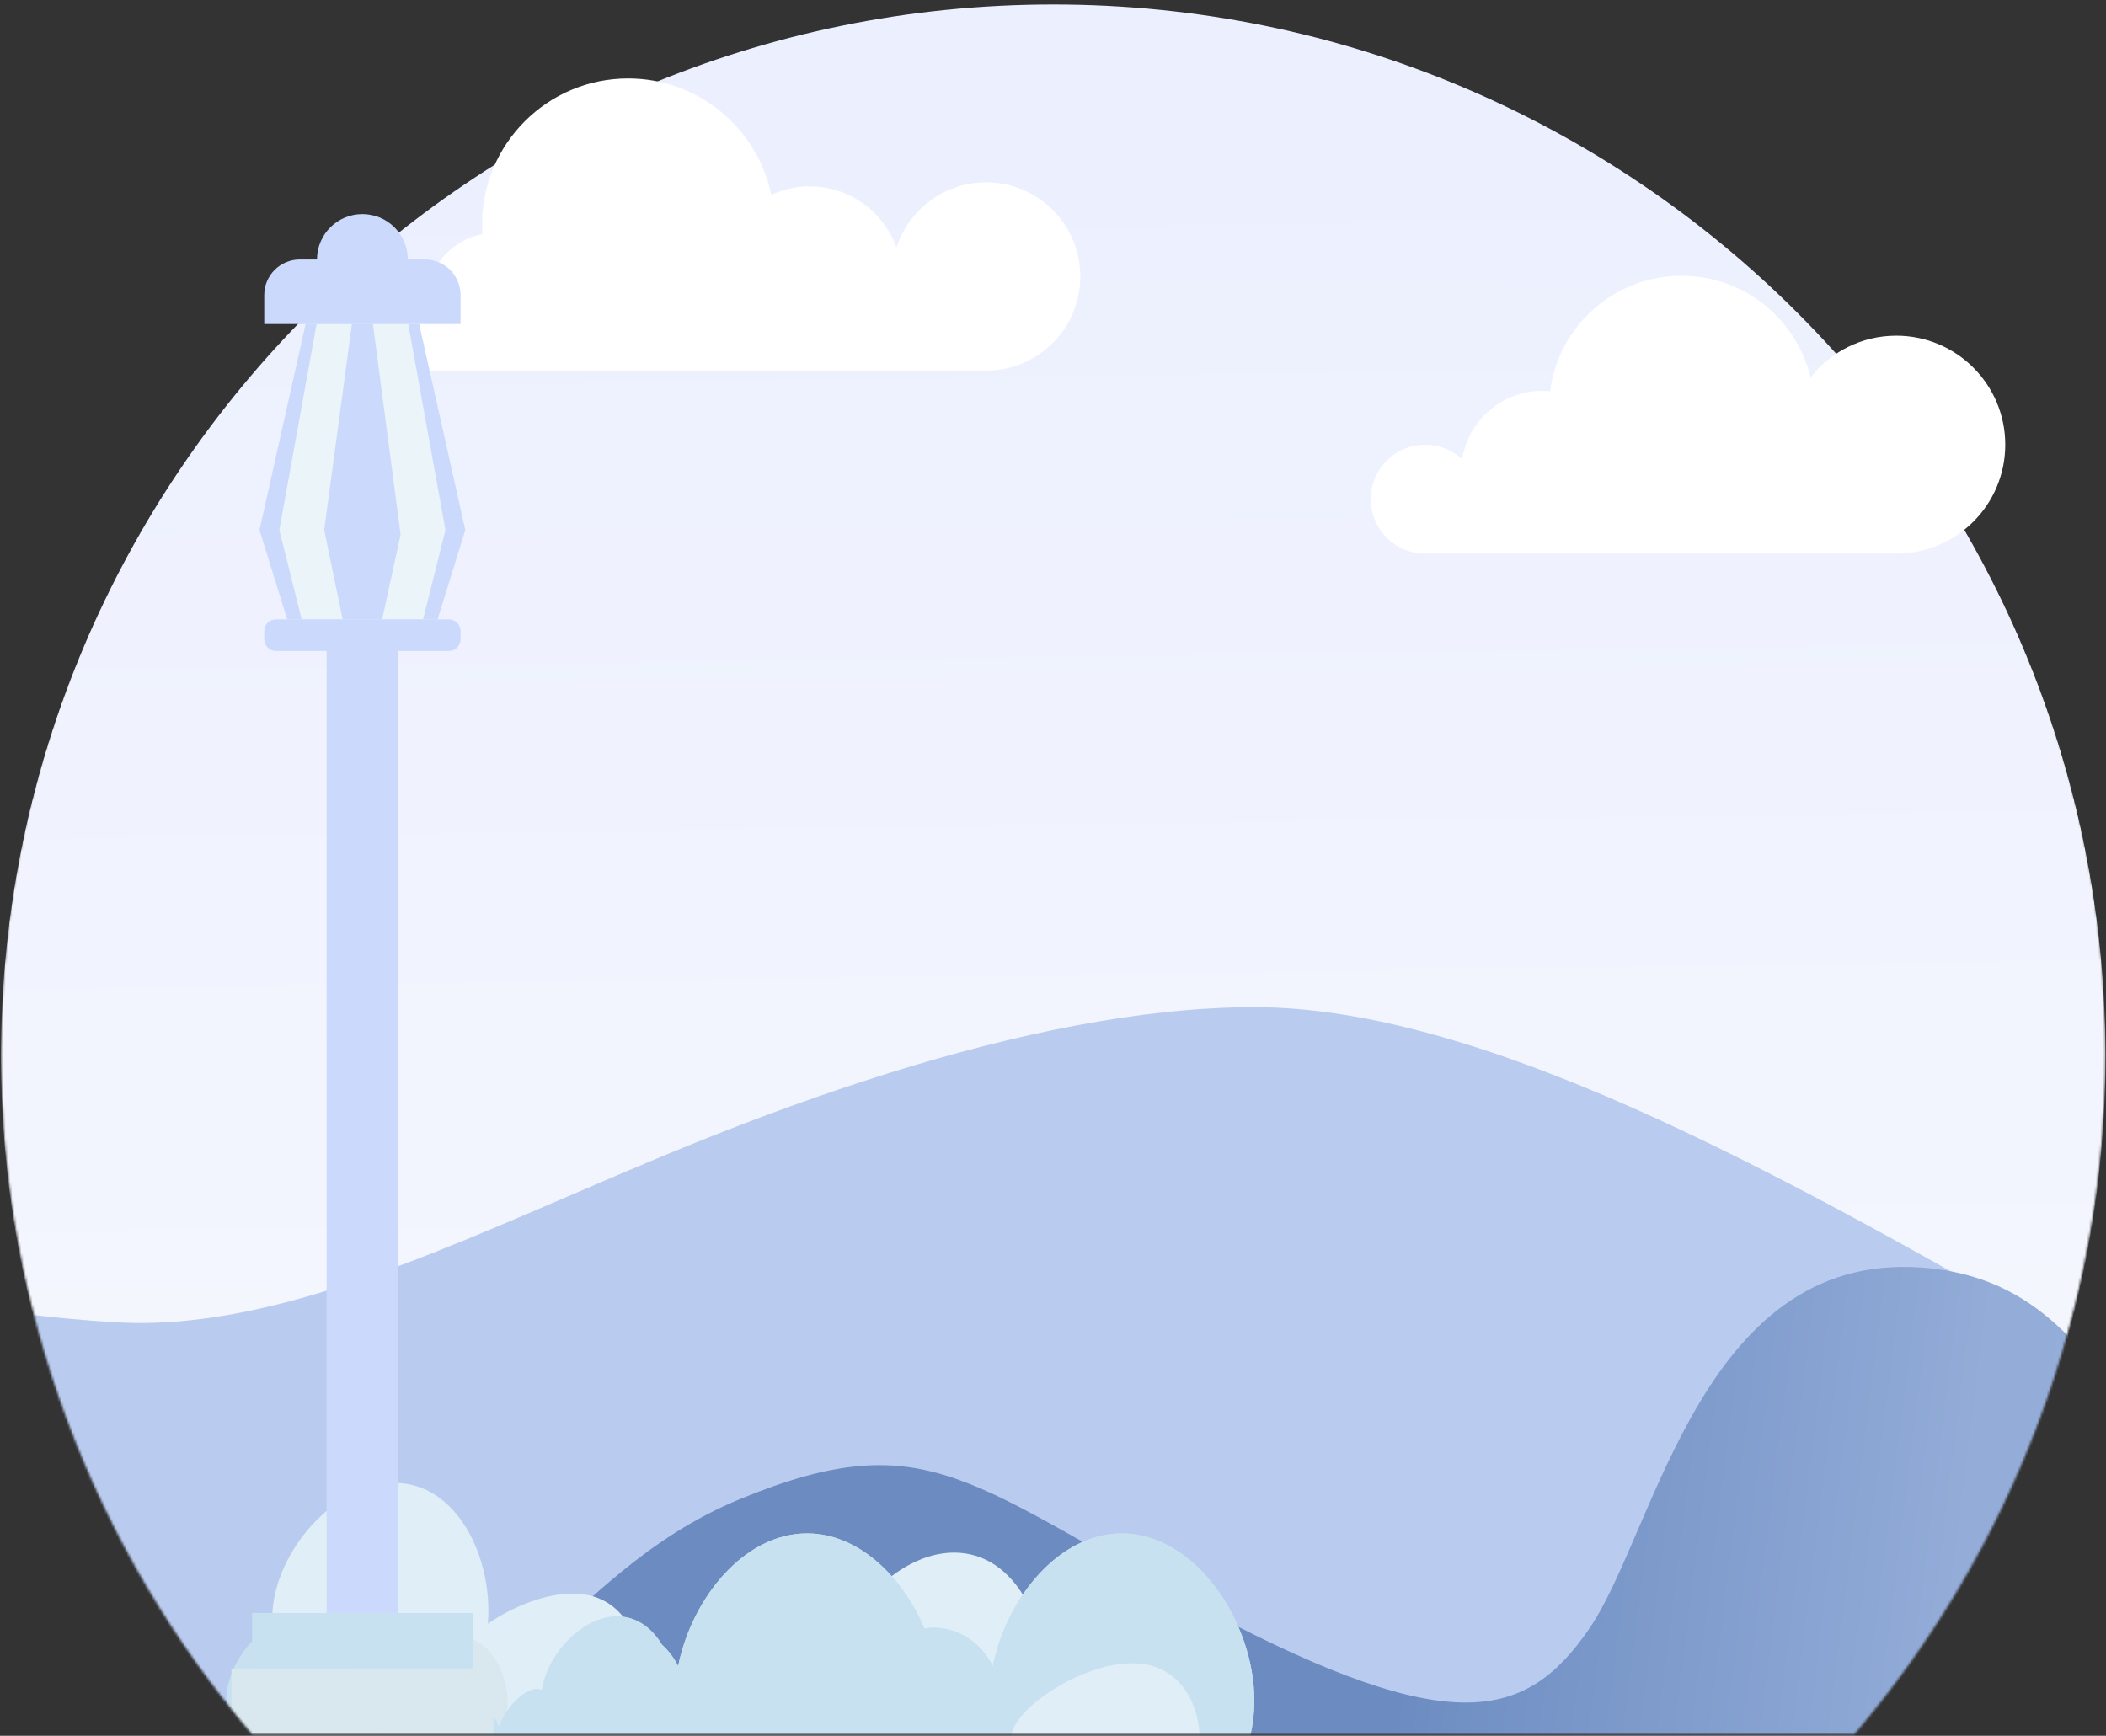 <svg width="939" height="774" viewBox="0 0 939 774" fill="none" xmlns="http://www.w3.org/2000/svg">
<rect x="0" y="0" width="939" height="774" fill="#333333" stroke="none"/>
<mask id="mask0_242_325" style="mask-type:alpha" maskUnits="userSpaceOnUse" x="0" y="0" width="939" height="774">
<path d="M0.434 469.167C0.434 585.209 42.588 691.395 112.387 773.295H826.818C896.617 691.395 938.769 585.209 938.769 469.167C938.769 210.052 728.718 0 469.602 0C210.487 0 0.434 210.052 0.434 469.167Z" fill="url(#paint0_linear_242_325)"/>
</mask>
<g mask="url(#mask0_242_325)">
<path d="M0.434 471.167C0.434 587.209 42.588 693.395 112.387 775.295H826.818C896.617 693.395 938.769 587.209 938.769 471.167C938.769 212.052 728.718 2 469.602 2C210.487 2 0.434 212.052 0.434 471.167Z" fill="url(#paint1_linear_242_325)"/>
<path d="M-1164.34 725.512C-1310.12 713.362 -1292.58 576.581 -1394.98 565.139C-1497.38 553.694 -1517.9 682.239 -1547.89 725.837C-1575.65 766.204 -1608.63 775.46 -1716.23 718.765C-1823.83 662.073 -1841.77 633.146 -1926.23 667.857C-2010.69 702.567 -2031.02 785.594 -2098.48 749.343C-2151.07 721.079 -2162.84 773.424 -2162.84 773.424H-1700.61H9.663V638.735C9.663 638.735 -294.846 448.613 -496.166 448.613C-697.484 448.613 -1018.55 737.66 -1164.34 725.512Z" fill="url(#paint2_linear_242_325)"/>
<path d="M1763.74 773.921H53.467V639.231C53.467 639.231 357.976 449.108 559.296 449.108C760.614 449.108 1081.69 738.158 1227.47 726.01C1373.25 713.859 1355.72 577.079 1458.11 565.636C1560.51 554.192 1581.03 682.736 1611.02 726.333C1638.79 766.699 1671.76 775.956 1779.36 719.263C1886.96 662.57 1904.9 633.644 1989.36 668.354C2073.82 703.065 2094.15 786.09 2161.61 749.841C2214.21 721.577 2225.97 773.921 2225.97 773.921H1763.74Z" fill="#B9CCEF"/>
<path d="M-185.009 535.972C-185.009 535.972 -71.914 582.733 52.715 589.675C124.116 593.654 204.492 553.702 281.182 521.573V773.919H-175.753L-185.009 535.972Z" fill="#B9CCEF"/>
<path d="M1092.1 726.008C946.314 713.857 963.852 577.077 861.457 565.634C759.062 554.19 738.54 682.734 708.55 726.333C680.782 766.699 647.807 775.956 540.206 719.261C432.603 662.568 414.669 633.642 330.208 668.352C245.745 703.063 225.415 786.09 157.956 749.839C105.361 721.575 93.6 773.919 93.6 773.919H555.824H2266.1V639.231C2266.1 639.231 1961.59 449.108 1760.27 449.108C1558.95 449.108 1237.88 738.156 1092.1 726.008Z" fill="url(#paint3_linear_242_325)"/>
<path d="M216.949 729.06C221.383 700.506 207.341 665.72 181.113 661.649C154.883 657.576 126.401 685.758 121.969 714.312C117.534 742.866 135.203 769.316 161.431 773.389C187.658 777.461 212.514 757.614 216.949 729.06Z" fill="#E0EEF7"/>
<path d="M285.435 743.87C285.435 731.619 278.495 710.595 255.279 710.595C232.065 710.595 201.365 731.619 201.365 743.87C201.365 756.121 220.186 766.054 243.4 766.054C266.617 766.054 285.435 756.121 285.435 743.87Z" fill="#E0EEF7"/>
<path d="M466.398 760.138C469.263 731.385 456.788 696.798 430.561 692.727C404.331 688.654 375.849 716.836 371.416 745.39C366.981 773.944 387.695 761.979 413.922 766.052C440.15 770.125 464.843 775.746 466.398 760.138Z" fill="#E0EEF7"/>
<path d="M186.991 752.807C186.991 744.808 180.029 738.324 171.439 738.324C162.851 738.324 155.889 744.808 155.889 752.807C155.889 760.804 162.851 767.29 171.439 767.29C180.029 767.29 186.991 760.804 186.991 752.807Z" fill="#D9E8EF"/>
<path d="M226.336 759.733C226.336 743.066 216.405 729.554 204.152 729.554C191.901 729.554 181.971 743.066 181.971 759.733C181.971 776.4 191.901 771.315 204.152 771.315C216.405 771.315 226.336 776.4 226.336 759.733Z" fill="#D9E8EF"/>
<path d="M500.164 683.765C472.238 683.765 448.853 712.417 442.676 742.948C437.61 732.76 427.708 725.837 416.318 725.837C414.901 725.837 413.517 725.981 412.151 726.188C402.251 702.703 382.552 683.765 359.85 683.765C331.926 683.765 308.538 712.417 302.362 742.948C300.535 739.277 298.075 736.039 295.15 733.386C291.238 726.896 285.555 722.136 278.417 721.028C262.159 718.504 244.519 735.866 241.611 753.562C240.957 753.319 240.253 753.183 239.492 753.183C233.009 753.183 224.773 762.627 222.43 770.151C220.789 764.35 215.467 760.097 209.14 760.097C206.143 760.097 203.379 761.059 201.114 762.678C198.625 756.847 193.537 751.532 184.324 751.532C176.592 751.532 167.552 755.281 160.789 759.93C162.156 742.81 153.507 723.42 138.103 721.028C121.759 718.491 104.01 736.053 101.245 753.848C100.13 761.037 101.292 767.993 104.114 773.919H244.429H249.41H249.682H302.353H389.723C389.723 773.909 389.723 773.898 389.723 773.886H389.978C389.984 773.898 389.99 773.909 389.996 773.919H442.667C442.696 773.861 442.731 773.806 442.76 773.746C442.772 773.804 442.789 773.861 442.803 773.919L557.503 773.876C558.626 768.927 559.265 763.77 559.265 758.443C559.265 722.908 532.805 683.765 500.164 683.765Z" fill="#C8E1F1"/>
<path d="M500.164 683.765C472.238 683.765 448.853 712.417 442.676 742.948C437.61 732.76 427.708 725.837 416.318 725.837C414.901 725.837 413.517 725.981 412.151 726.188C402.251 702.703 382.552 683.765 359.85 683.765C331.926 683.765 308.538 712.417 302.362 742.948C300.535 739.277 298.075 736.039 295.15 733.386C291.238 726.896 285.555 722.136 278.417 721.028C262.159 718.504 244.519 735.866 241.611 753.562C240.957 753.319 240.253 753.183 239.492 753.183C233.009 753.183 224.773 762.627 222.43 770.151C220.789 764.35 215.467 760.097 209.14 760.097C206.143 760.097 203.379 761.059 201.114 762.678C198.625 756.847 193.537 751.532 184.324 751.532C176.592 751.532 167.552 755.281 160.789 759.93C162.156 742.81 153.507 723.42 138.103 721.028C121.759 718.491 104.01 736.053 101.245 753.848C100.13 761.037 101.292 767.993 104.114 773.919H244.429H249.41H249.682H302.353H389.723C389.723 773.909 389.723 773.898 389.723 773.886H389.978C389.984 773.898 389.99 773.909 389.996 773.919H442.667C442.696 773.861 442.731 773.806 442.76 773.746C442.772 773.804 442.789 773.861 442.803 773.919L557.503 773.876C558.626 768.927 559.265 763.77 559.265 758.443C559.265 722.908 532.805 683.765 500.164 683.765Z" fill="#C8E1F1"/>
<path d="M450.891 773.917L534.864 773.886C534.475 761.522 527.284 741.673 504.726 741.673C482.149 741.673 452.503 761.555 450.891 773.917Z" fill="#E0EEF7"/>
<path d="M219.944 773.919H103.22V744.044H219.944V773.919Z" fill="#D9E8EF"/>
<path d="M210.768 719.261H112.394V744.045H210.768V719.261Z" fill="#C8E1F1"/>
<path d="M177.538 719.261H145.623V288.176H177.538V719.261Z" fill="#CBDAFC"/>
</g>
<path d="M439.677 81.29C420.975 81.29 405.145 93.522 399.709 110.416C394.04 94.502 378.887 83.09 361.027 83.09C354.891 83.09 349.09 84.472 343.862 86.883C337.74 57.257 311.507 34.985 280.067 34.985C244.087 34.985 214.922 64.152 214.922 100.131C214.922 101.579 214.986 103.009 215.079 104.432C202.151 106.882 192.117 117.426 190.408 130.6C188.086 129.523 185.504 128.905 182.775 128.905C172.731 128.905 164.592 137.049 164.592 147.093C164.592 157.137 172.731 165.278 182.775 165.278H439.677C462.87 165.278 481.671 146.478 481.671 123.284C481.671 100.092 462.87 81.29 439.677 81.29Z" fill="white"/>
<path d="M845.493 149.686C829.98 149.686 816.174 156.968 807.277 168.287C801.043 142.296 777.668 122.971 749.764 122.971C719.7 122.971 694.89 145.404 691.12 174.441C689.99 174.334 688.853 174.268 687.697 174.268C669.645 174.268 654.712 187.459 651.911 204.719C647.581 200.733 641.822 198.279 635.474 198.279C622.055 198.279 611.176 209.156 611.176 222.575C611.176 235.992 622.055 246.867 635.474 246.867H845.493C872.329 246.867 894.083 225.115 894.083 198.279C894.083 171.442 872.329 149.686 845.493 149.686Z" fill="white"/>
<path d="M186.891 144.473H136.268L115.699 236.339L128.041 276.178H195.119L207.46 236.339L186.891 144.473Z" fill="#CBDAFC"/>
<path d="M182.006 144.473H141.156L124.557 236.339L134.516 276.178H188.646L198.606 236.339L182.006 144.473Z" fill="#EBF4F8"/>
<path d="M189.491 115.709H133.674C124.914 115.709 117.813 122.81 117.813 131.57V144.473H205.352V131.57C205.352 122.81 198.249 115.709 189.491 115.709Z" fill="#CBDAFC"/>
<path d="M200.154 276.176H123.009C120.14 276.176 117.813 278.504 117.813 281.372V285.09C117.813 287.96 120.14 290.286 123.009 290.286H200.154C203.023 290.286 205.348 287.96 205.348 285.09V281.372C205.348 278.504 203.023 276.176 200.154 276.176Z" fill="#CBDAFC"/>
<path d="M170.387 276.178H152.776L144.548 236.339L156.889 144.473H166.273L178.615 238.396L170.387 276.178Z" fill="#CBDAFC"/>
<path d="M181.832 115.709C181.832 104.526 172.765 95.461 161.581 95.461C150.4 95.461 141.335 104.526 141.335 115.709C141.335 126.893 150.4 135.958 161.581 135.958C172.765 135.958 181.832 126.893 181.832 115.709Z" fill="#CBDAFC"/>
<defs>
<linearGradient id="paint0_linear_242_325" x1="469.6" y1="-0.837" x2="480.366" y2="783.413" gradientUnits="userSpaceOnUse">
<stop stop-color="#EBEFFE"/>
<stop offset="0.85" stop-color="#F5F7FE"/>
<stop offset="1" stop-color="white"/>
</linearGradient>
<linearGradient id="paint1_linear_242_325" x1="469.6" y1="1.163" x2="480.366" y2="785.413" gradientUnits="userSpaceOnUse">
<stop stop-color="#EBEFFE"/>
<stop offset="0.85" stop-color="#F5F7FE"/>
<stop offset="1" stop-color="white"/>
</linearGradient>
<linearGradient id="paint2_linear_242_325" x1="-70.641" y1="611.931" x2="-1634.96" y2="509.573" gradientUnits="userSpaceOnUse">
<stop stop-color="#B9CCEF"/>
<stop offset="0.85" stop-color="#93ACD8"/>
<stop offset="1" stop-color="#6C8CC1"/>
</linearGradient>
<linearGradient id="paint3_linear_242_325" x1="2266.92" y1="619.772" x2="664.407" y2="420.587" gradientUnits="userSpaceOnUse">
<stop stop-color="#B9CCEF"/>
<stop offset="0.85" stop-color="#93ACD8"/>
<stop offset="1" stop-color="#6C8CC1"/>
</linearGradient>
</defs>
</svg>
